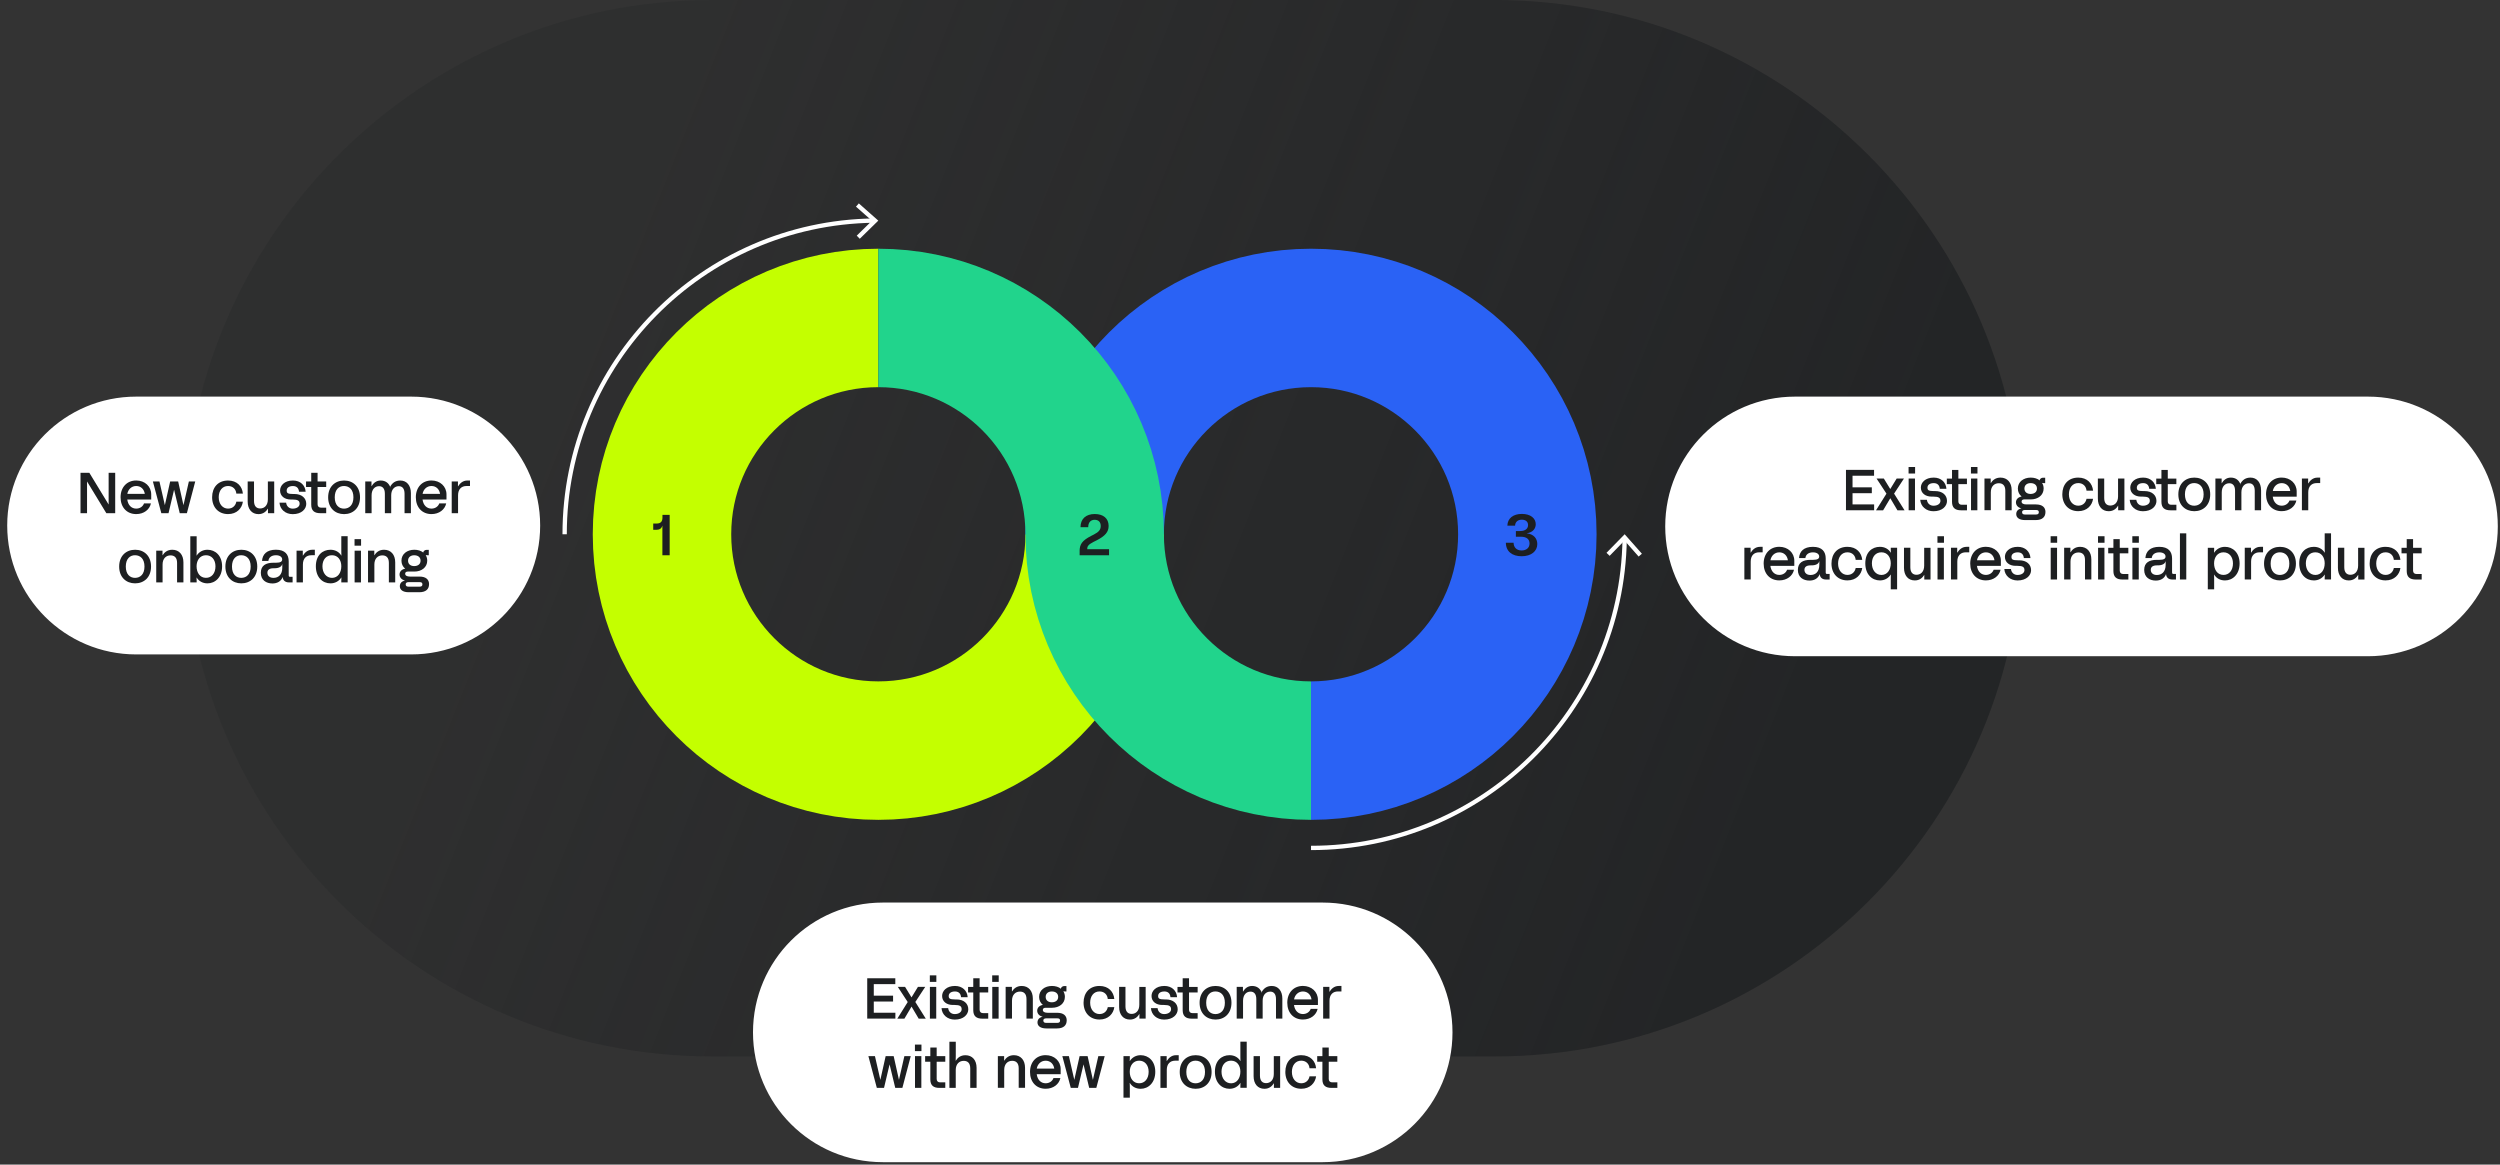 <?xml version="1.0" encoding="UTF-8"?>
<svg id="Layer_1" data-name="Layer 1" xmlns="http://www.w3.org/2000/svg" xmlns:xlink="http://www.w3.org/1999/xlink" viewBox="0 0 693.36 323">
  <rect x="0" y="0" width="693.36" height="323" fill="#333333" stroke="none"/>
  <defs>
    <linearGradient id="linear-gradient" x1="157.77" y1="236.42" x2="487.38" y2="105.4" gradientTransform="translate(0 324) scale(1 -1)" gradientUnits="userSpaceOnUse">
      <stop offset="0" stop-color="#1d1f21" stop-opacity=".3"/>
      <stop offset="1" stop-color="#1d1f21"/>
    </linearGradient>
    <clipPath id="clippath">
      <rect x="156" y="56.4" width="299.38" height="179.38" style="fill: none;"/>
    </clipPath>
  </defs>
  <path d="M197.5,0h217c80.91,0,146.5,65.59,146.5,146.5h0c0,80.91-65.59,146.5-146.5,146.5h-217c-80.91,0-146.5-65.59-146.5-146.5h0C51,65.59,116.59,0,197.5,0Z" style="fill: url(#linear-gradient); fill-opacity: .7;"/>
  <g style="clip-path: url(#clippath);">
    <g>
      <path d="M303.6,148.18c0,33.13-26.87,60-60,60s-60-26.87-60-60,26.87-60,60-60" style="fill: none; stroke: #c4ff00; stroke-miterlimit: 10; stroke-width: 38.4px;"/>
      <path d="M303.6,148.18c0-33.13,26.87-60,60-60s60,26.87,60,60-26.87,60-60,60" style="fill: none; stroke: #2a62f5; stroke-miterlimit: 10; stroke-width: 38.4px;"/>
      <path d="M363.6,208.18c-33.13,0-60-26.87-60-60s-26.87-60-60-60" style="fill: none; stroke: #21d48c; stroke-miterlimit: 10; stroke-width: 38.4px;"/>
      <path d="M156.6,148.18c0-47.62,38.24-86.3,85.7-87" style="fill: none; stroke: #fff; stroke-miterlimit: 10; stroke-width: 1.2px;"/>
      <path d="M238.45,66.22l-.84-.86,4.22-4.14-4.43-3.91.79-.9,5.4,4.78-5.15,5.04Z" style="fill: #fff;"/>
      <path d="M450.59,149.47c-.7,47.45-39.37,85.7-86.99,85.7" style="fill: none; stroke: #fff; stroke-miterlimit: 10; stroke-width: 1.2px;"/>
      <path d="M445.56,153.32l.86.84,4.13-4.24,3.92,4.44.9-.79-4.78-5.4-5.04,5.15Z" style="fill: #fff;"/>
    </g>
  </g>
  <g>
    <path d="M37.75,110.5h76.31c19.47,0,35.25,15.78,35.25,35.25h0c0,19.47-15.78,35.25-35.25,35.25H37.75c-19.47,0-35.25-15.78-35.25-35.25h0c0-19.47,15.78-35.25,35.25-35.25Z" style="fill: #fff;"/>
    <path d="M37.75,110.5h76.31c19.47,0,35.25,15.78,35.25,35.25h0c0,19.47-15.78,35.25-35.25,35.25H37.75c-19.47,0-35.25-15.78-35.25-35.25h0c0-19.47,15.78-35.25,35.25-35.25Z" style="fill: none; stroke: #fff;"/>
  </g>
  <g>
    <path d="M244.84,250.82h122c19.61,0,35.5,15.89,35.5,35.5h0c0,19.61-15.89,35.5-35.5,35.5h-122c-19.61,0-35.5-15.89-35.5-35.5h0c0-19.61,15.89-35.5,35.5-35.5Z" style="fill: #fff;"/>
    <path d="M244.84,250.82h122c19.61,0,35.5,15.89,35.5,35.5h0c0,19.61-15.89,35.5-35.5,35.5h-122c-19.61,0-35.5-15.89-35.5-35.5h0c0-19.61,15.89-35.5,35.5-35.5Z" style="fill: none; stroke: #fff;"/>
  </g>
  <g>
    <path d="M497.84,110.5h158.91c19.61,0,35.5,15.89,35.5,35.5h0c0,19.61-15.89,35.5-35.5,35.5h-158.91c-19.61,0-35.5-15.89-35.5-35.5h0c0-19.61,15.89-35.5,35.5-35.5Z" style="fill: #fff;"/>
    <path d="M497.84,110.5h158.91c19.61,0,35.5,15.89,35.5,35.5h0c0,19.61-15.89,35.5-35.5,35.5h-158.91c-19.61,0-35.5-15.89-35.5-35.5h0c0-19.61,15.89-35.5,35.5-35.5Z" style="fill: none; stroke: #fff;"/>
  </g>
  <path d="M185.73,142.8v11.2h-2.02v-8.18h-.03c-.21.78-.78,1.12-1.65,1.12h-.86v-1.74h.93c1.15,0,1.63-.56,1.63-1.65v-.75h2Z" style="fill: #1d1f21;"/>
  <path d="M299.42,152.88c0-1.92.69-2.96,3.22-4.26l.75-.38c1.38-.7,1.89-1.36,1.89-2.35,0-1.12-.64-1.73-1.68-1.73s-1.79.67-1.79,2.05h-2.14c0-2.34,1.55-3.65,3.94-3.65s3.86,1.22,3.86,3.31c0,1.65-.94,2.77-3.28,3.97l-.9.45c-1.52.78-1.76,1.26-1.76,2.03h6.06v1.68h-8.16v-1.12Z" style="fill: #1d1f21;"/>
  <path d="M422.01,154.27c-2.61,0-4.34-1.31-4.37-3.74h2.14c.03,1.3.85,2.14,2.24,2.14,1.28,0,2.19-.72,2.19-1.94s-.88-1.87-2.37-1.87h-1.42v-1.58h1.2c1.38,0,2.18-.64,2.18-1.66s-.77-1.49-1.73-1.49c-1.06,0-1.84.59-1.87,1.66h-2.14c.05-2.03,1.6-3.26,4.03-3.26s3.84,1.23,3.84,2.86c0,1.18-.78,2.27-2.45,2.5v.03c1.86.22,2.88,1.41,2.88,2.96,0,2-1.68,3.39-4.35,3.39Z" style="fill: #1d1f21;"/>
  <g>
    <path d="M31.95,131.13v11.2h-2.46l-5.35-8.8v8.8h-1.81v-11.2h2.45l5.35,8.8v-8.8h1.82Z" style="fill: #1d1f21;"/>
    <path d="M41.94,138.55h-6.64c.21,1.57,1.17,2.51,2.48,2.51,1.02,0,1.86-.58,2.16-1.44h1.92c-.37,1.71-1.95,2.96-4.08,2.96-2.59,0-4.34-1.86-4.34-4.66s1.78-4.66,4.34-4.66c2.4,0,4.16,1.65,4.16,3.86v1.42ZM35.31,136.98h4.85c-.19-1.3-1.09-2.19-2.39-2.19s-2.24.94-2.46,2.19Z" style="fill: #1d1f21;"/>
    <path d="M54.15,133.53l-2.32,8.8h-1.98l-1.57-6.51-1.54,6.51h-2l-2.34-8.8h1.82l1.5,6.58,1.47-6.58h2.22l1.47,6.58,1.5-6.58h1.75Z" style="fill: #1d1f21;"/>
    <path d="M58.83,137.91c0-2.74,1.65-4.64,4.42-4.64,2.53,0,3.92,1.63,4.11,3.62h-1.82c-.08-1.12-.88-2.1-2.29-2.1-1.6,0-2.59,1.3-2.59,3.12,0,1.94,1.14,3.15,2.59,3.15s2.16-1.06,2.29-1.92h1.82c-.24,1.81-1.66,3.44-4.11,3.44-2.64,0-4.42-1.86-4.42-4.67Z" style="fill: #1d1f21;"/>
    <path d="M68.69,139.08v-5.55h1.76v5.41c0,1.52.75,2.08,1.71,2.08,1.18,0,2.13-.86,2.13-2.53v-4.96h1.76v8.8h-1.73v-1.26h-.03c-.43.72-1.22,1.52-2.59,1.52-1.87,0-3.01-1.38-3.01-3.5Z" style="fill: #1d1f21;"/>
    <path d="M77.52,139.42h1.84c.1.96.8,1.65,1.82,1.65,1.15,0,1.92-.58,1.92-1.33,0-.85-.46-1.2-1.98-1.2h-.48c-1.65,0-2.96-.91-2.96-2.5,0-1.36,1.18-2.77,3.57-2.77,2.08,0,3.39,1.33,3.52,3.11h-1.84c-.08-1.01-.67-1.58-1.68-1.58-1.14,0-1.74.53-1.74,1.25s.3.95,1.82.96h.34c1.98,0,3.27,1.1,3.27,2.74,0,1.42-1.28,2.85-3.75,2.85-2.05,0-3.55-1.34-3.67-3.17Z" style="fill: #1d1f21;"/>
    <path d="M88.08,135.06v4.8c0,.59.37.93.9.93h1.49v1.54h-1.65c-1.63,0-2.5-.7-2.5-2.35v-4.91h-1.44v-1.54h1.44v-2.4h1.76v2.4h2.39v1.54h-2.39Z" style="fill: #1d1f21;"/>
    <path d="M91.01,137.93c0-2.99,1.95-4.66,4.42-4.66s4.42,1.67,4.42,4.66-1.95,4.66-4.42,4.66-4.42-1.68-4.42-4.66ZM98.02,137.93c0-2.15-1.15-3.12-2.59-3.14-1.44-.02-2.59.99-2.59,3.14s1.15,3.15,2.59,3.14c1.44-.02,2.59-1.01,2.59-3.14Z" style="fill: #1d1f21;"/>
    <path d="M113.96,136.78v5.55h-1.76v-5.41c0-1.46-.66-2.08-1.6-2.08-1.12,0-2.1.85-2.1,2.51v4.98h-1.76v-5.41c0-1.46-.67-2.08-1.62-2.08-1.12,0-2.06.86-2.06,2.53v4.96h-1.76v-8.8h1.73v1.31h.03c.42-.72,1.18-1.57,2.51-1.57s2.31.7,2.72,1.98l-.05-.4h.05c.54-.9,1.36-1.58,2.74-1.58,1.79,0,2.93,1.38,2.93,3.5Z" style="fill: #1d1f21;"/>
    <path d="M123.83,138.55h-6.64c.21,1.57,1.17,2.51,2.48,2.51,1.02,0,1.86-.58,2.16-1.44h1.92c-.37,1.71-1.95,2.96-4.08,2.96-2.59,0-4.34-1.86-4.34-4.66s1.78-4.66,4.34-4.66c2.4,0,4.16,1.65,4.16,3.86v1.42ZM117.2,136.98h4.85c-.19-1.3-1.09-2.19-2.39-2.19s-2.24.94-2.46,2.19Z" style="fill: #1d1f21;"/>
    <path d="M125.28,133.53h1.73v1.36h.03c.46-.75,1.26-1.62,2.56-1.62h.75v1.52h-.94c-1.44,0-2.37.88-2.37,2.58v4.96h-1.76v-8.8Z" style="fill: #1d1f21;"/>
    <path d="M33.05,157.13c0-2.99,1.95-4.66,4.42-4.66s4.42,1.67,4.42,4.66-1.95,4.66-4.42,4.66-4.42-1.68-4.42-4.66ZM40.07,157.13c0-2.15-1.15-3.12-2.59-3.14-1.44-.02-2.59.99-2.59,3.14s1.15,3.15,2.59,3.14c1.44-.02,2.59-1.01,2.59-3.14Z" style="fill: #1d1f21;"/>
    <path d="M43.34,152.73h1.73v1.26h.03c.45-.72,1.25-1.52,2.67-1.52,1.92,0,3.1,1.38,3.1,3.5v5.55h-1.76v-5.41c0-1.52-.78-2.08-1.81-2.08-1.23,0-2.21.86-2.21,2.53v4.96h-1.76v-8.8Z" style="fill: #1d1f21;"/>
    <path d="M54.51,154.09h.03c.69-1.07,1.78-1.62,3.01-1.62,2.16,0,4.05,1.62,4.05,4.61s-1.89,4.71-4.05,4.71c-1.28,0-2.37-.56-3.01-1.62h-.03c.03.37.03.64.03.98v.38h-1.76v-12.8h1.76v4.43c0,.32,0,.58-.03.93ZM59.76,157.08c0-1.86-1.06-3.1-2.66-3.09-1.63.02-2.58,1.38-2.58,3.07,0,1.79.94,3.19,2.58,3.2,1.6.02,2.66-1.28,2.66-3.19Z" style="fill: #1d1f21;"/>
    <path d="M62.51,157.13c0-2.99,1.95-4.66,4.42-4.66s4.42,1.67,4.42,4.66-1.95,4.66-4.42,4.66-4.42-1.68-4.42-4.66ZM69.52,157.13c0-2.15-1.15-3.12-2.59-3.14-1.44-.02-2.59.99-2.59,3.14s1.15,3.15,2.59,3.14c1.44-.02,2.59-1.01,2.59-3.14Z" style="fill: #1d1f21;"/>
    <path d="M81.15,159.99v1.54h-.99c-1.12,0-1.71-.62-1.76-1.52-.43,1.23-1.54,1.81-2.83,1.81-1.75,0-3.23-.93-3.23-2.96s1.41-2.79,3.51-2.79h.7c1.31,0,1.71-.35,1.71-.93,0-.7-.7-1.15-1.73-1.15-1.2,0-1.98.59-2.1,1.58h-1.76c.13-1.83,1.3-3.11,3.86-3.11s3.54,1.36,3.54,3.22v3.87c0,.29.11.43.35.43h.74ZM78.3,156.42h-.02c-.16.75-.93,1.18-2.16,1.18h-.26c-1.28,0-1.7.56-1.7,1.25s.48,1.42,1.68,1.42c1.38,0,2.45-.87,2.45-2.85v-1.01Z" style="fill: #1d1f21;"/>
    <path d="M82.25,152.73h1.73v1.36h.03c.46-.75,1.26-1.62,2.56-1.62h.75v1.52h-.94c-1.44,0-2.37.88-2.37,2.58v4.96h-1.76v-8.8Z" style="fill: #1d1f21;"/>
    <path d="M94.69,160.17h-.03c-.69,1.07-1.79,1.62-3.01,1.62-2.18,0-4.05-1.66-4.05-4.74s1.87-4.58,4.05-4.58c1.28,0,2.37.56,3.01,1.62h.03c-.03-.37-.03-.64-.03-.98v-4.39h1.76v12.8h-1.76v-.43c0-.32,0-.58.03-.93ZM94.66,157.03c0-1.7-.94-3.03-2.56-3.04s-2.67,1.22-2.67,3.06,1.06,3.23,2.67,3.22c1.62-.02,2.56-1.44,2.56-3.23Z" style="fill: #1d1f21;"/>
    <path d="M98.33,149.53h1.81v1.81h-1.81v-1.81ZM98.35,152.73h1.76v8.8h-1.76v-8.8Z" style="fill: #1d1f21;"/>
    <path d="M102.08,152.73h1.73v1.26h.03c.45-.72,1.25-1.52,2.67-1.52,1.92,0,3.1,1.38,3.1,3.5v5.55h-1.76v-5.41c0-1.52-.78-2.08-1.81-2.08-1.23,0-2.21.86-2.21,2.53v4.96h-1.76v-8.8Z" style="fill: #1d1f21;"/>
    <path d="M118.99,162.04c0,1.33-.86,2.21-2.69,2.21h-2.96c-1.6,0-2.45-.67-2.45-1.65,0-.77.42-1.36,1.44-1.6-1.04-.22-1.52-.94-1.52-1.68s.53-1.42,1.57-1.6c-.66-.53-1.04-1.3-1.04-2.22,0-1.86,1.57-3.03,3.57-3.03.98,0,1.84.27,2.48.77h.02c-.05-.35.43-.74.85-.74h.66v1.5h-.32c-.14,0-.34-.02-.54-.05.27.43.43.94.43,1.54,0,1.86-1.58,3.03-3.57,3.03h-1.81c-.46,0-.74.22-.74.59,0,.5.46.8,1.34.8h2.63c1.79,0,2.66.82,2.66,2.13ZM117.15,162.04c0-.46-.27-.59-.85-.59h-2.96c-.51,0-.83.19-.83.59,0,.5.3.67.82.67h3.01c.56,0,.82-.19.82-.67ZM112.91,157.67h-.11.11ZM113.17,155.5c0,.99.75,1.52,1.74,1.5.98-.02,1.73-.51,1.73-1.5s-.75-1.49-1.73-1.5c-.99-.02-1.74.53-1.74,1.5Z" style="fill: #1d1f21;"/>
  </g>
  <g>
    <path d="M240.52,271.31h7.79v1.63h-5.97v3.2h5.35v1.63h-5.35v3.11h5.99v1.63h-7.81v-11.2Z" style="fill: #1d1f21;"/>
    <path d="M251.74,277.89l-2.74-4.18h2.02l1.78,2.91,1.78-2.91h2.02l-2.74,4.18,2.9,4.63h-1.97l-1.98-3.35-1.98,3.35h-1.97l2.9-4.63Z" style="fill: #1d1f21;"/>
    <path d="M257.88,270.51h1.81v1.81h-1.81v-1.81ZM257.9,273.71h1.76v8.8h-1.76v-8.8Z" style="fill: #1d1f21;"/>
    <path d="M261.13,279.6h1.84c.1.96.8,1.65,1.82,1.65,1.15,0,1.92-.58,1.92-1.33,0-.85-.46-1.2-1.98-1.2h-.48c-1.65,0-2.96-.91-2.96-2.5,0-1.36,1.18-2.77,3.57-2.77,2.08,0,3.39,1.33,3.52,3.11h-1.84c-.08-1.01-.67-1.58-1.68-1.58-1.14,0-1.74.53-1.74,1.25s.3.95,1.82.96h.34c1.98,0,3.27,1.1,3.27,2.74,0,1.42-1.28,2.85-3.75,2.85-2.05,0-3.55-1.34-3.67-3.17Z" style="fill: #1d1f21;"/>
    <path d="M271.69,275.25v4.8c0,.59.37.93.9.93h1.49v1.54h-1.65c-1.63,0-2.5-.7-2.5-2.35v-4.91h-1.44v-1.54h1.44v-2.4h1.76v2.4h2.39v1.54h-2.39Z" style="fill: #1d1f21;"/>
    <path d="M275.18,270.51h1.81v1.81h-1.81v-1.81ZM275.2,273.71h1.76v8.8h-1.76v-8.8Z" style="fill: #1d1f21;"/>
    <path d="M278.92,273.71h1.73v1.26h.03c.45-.72,1.25-1.52,2.67-1.52,1.92,0,3.1,1.38,3.1,3.5v5.55h-1.76v-5.41c0-1.52-.78-2.08-1.81-2.08-1.23,0-2.21.86-2.21,2.53v4.96h-1.76v-8.8Z" style="fill: #1d1f21;"/>
    <path d="M295.84,283.02c0,1.33-.86,2.21-2.69,2.21h-2.96c-1.6,0-2.45-.67-2.45-1.65,0-.77.42-1.36,1.44-1.6-1.04-.22-1.52-.94-1.52-1.68s.53-1.42,1.57-1.6c-.66-.53-1.04-1.3-1.04-2.22,0-1.86,1.57-3.03,3.57-3.03.98,0,1.84.27,2.48.77h.02c-.05-.35.43-.74.85-.74h.66v1.5h-.32c-.14,0-.34-.02-.54-.05.27.43.43.94.43,1.54,0,1.86-1.58,3.03-3.57,3.03h-1.81c-.46,0-.74.22-.74.59,0,.5.46.8,1.34.8h2.63c1.79,0,2.66.82,2.66,2.13ZM294,283.02c0-.46-.27-.59-.85-.59h-2.96c-.51,0-.83.19-.83.59,0,.5.3.67.82.67h3.01c.56,0,.82-.19.82-.67ZM289.76,278.65h-.11.11ZM290.01,276.48c0,.99.75,1.52,1.74,1.5.98-.02,1.73-.51,1.73-1.5s-.75-1.49-1.73-1.5c-.99-.02-1.74.53-1.74,1.5Z" style="fill: #1d1f21;"/>
    <path d="M300.52,278.09c0-2.74,1.65-4.64,4.42-4.64,2.53,0,3.92,1.63,4.11,3.62h-1.82c-.08-1.12-.88-2.1-2.29-2.1-1.6,0-2.59,1.3-2.59,3.12,0,1.94,1.14,3.15,2.59,3.15s2.16-1.06,2.29-1.92h1.82c-.24,1.81-1.66,3.44-4.11,3.44-2.64,0-4.42-1.86-4.42-4.67Z" style="fill: #1d1f21;"/>
    <path d="M310.38,279.26v-5.55h1.76v5.41c0,1.52.75,2.08,1.71,2.08,1.18,0,2.13-.86,2.13-2.53v-4.96h1.76v8.8h-1.73v-1.26h-.03c-.43.72-1.22,1.52-2.59,1.52-1.87,0-3.01-1.38-3.01-3.5Z" style="fill: #1d1f21;"/>
    <path d="M319.21,279.6h1.84c.1.96.8,1.65,1.82,1.65,1.15,0,1.92-.58,1.92-1.33,0-.85-.46-1.2-1.98-1.2h-.48c-1.65,0-2.96-.91-2.96-2.5,0-1.36,1.18-2.77,3.57-2.77,2.08,0,3.39,1.33,3.52,3.11h-1.84c-.08-1.01-.67-1.58-1.68-1.58-1.14,0-1.74.53-1.74,1.25s.3.95,1.82.96h.34c1.98,0,3.27,1.1,3.27,2.74,0,1.42-1.28,2.85-3.75,2.85-2.05,0-3.55-1.34-3.67-3.17Z" style="fill: #1d1f21;"/>
    <path d="M329.77,275.25v4.8c0,.59.37.93.9.93h1.49v1.54h-1.65c-1.63,0-2.5-.7-2.5-2.35v-4.91h-1.44v-1.54h1.44v-2.4h1.76v2.4h2.39v1.54h-2.39Z" style="fill: #1d1f21;"/>
    <path d="M332.7,278.11c0-2.99,1.95-4.66,4.42-4.66s4.42,1.67,4.42,4.66-1.95,4.66-4.42,4.66-4.42-1.68-4.42-4.66ZM339.71,278.11c0-2.15-1.15-3.12-2.59-3.14s-2.59.99-2.59,3.14,1.15,3.15,2.59,3.14c1.44-.02,2.59-1.01,2.59-3.14Z" style="fill: #1d1f21;"/>
    <path d="M355.65,276.96v5.55h-1.76v-5.41c0-1.46-.66-2.08-1.6-2.08-1.12,0-2.1.85-2.1,2.51v4.98h-1.76v-5.41c0-1.46-.67-2.08-1.62-2.08-1.12,0-2.06.86-2.06,2.53v4.96h-1.76v-8.8h1.73v1.31h.03c.42-.72,1.18-1.57,2.51-1.57s2.31.7,2.72,1.98l-.05-.4h.05c.54-.9,1.36-1.58,2.74-1.58,1.79,0,2.93,1.38,2.93,3.5Z" style="fill: #1d1f21;"/>
    <path d="M365.52,278.73h-6.64c.21,1.57,1.17,2.51,2.48,2.51,1.02,0,1.86-.58,2.16-1.44h1.92c-.37,1.71-1.95,2.96-4.08,2.96-2.59,0-4.34-1.86-4.34-4.66s1.78-4.66,4.34-4.66c2.4,0,4.16,1.65,4.16,3.86v1.42ZM358.89,277.17h4.85c-.19-1.3-1.09-2.19-2.38-2.19s-2.24.94-2.46,2.19Z" style="fill: #1d1f21;"/>
    <path d="M366.97,273.71h1.73v1.36h.03c.46-.75,1.26-1.62,2.56-1.62h.75v1.52h-.94c-1.44,0-2.37.88-2.37,2.58v4.96h-1.76v-8.8Z" style="fill: #1d1f21;"/>
    <path d="M252.59,292.91l-2.32,8.8h-1.98l-1.57-6.51-1.54,6.51h-2l-2.34-8.8h1.82l1.5,6.58,1.47-6.58h2.22l1.47,6.58,1.5-6.58h1.75Z" style="fill: #1d1f21;"/>
    <path d="M253.75,289.71h1.81v1.81h-1.81v-1.81ZM253.77,292.91h1.76v8.8h-1.76v-8.8Z" style="fill: #1d1f21;"/>
    <path d="M259.78,294.45v4.8c0,.59.37.93.9.93h1.49v1.54h-1.65c-1.63,0-2.5-.7-2.5-2.35v-4.91h-1.44v-1.54h1.44v-2.4h1.76v2.4h2.39v1.54h-2.39Z" style="fill: #1d1f21;"/>
    <path d="M263.32,288.91h1.76v3.97c0,.4,0,.71-.03,1.3h.03c.45-.72,1.25-1.52,2.67-1.52,1.92,0,3.1,1.38,3.1,3.5v5.55h-1.76v-5.41c0-1.52-.78-2.08-1.81-2.08-1.23,0-2.21.86-2.21,2.53v4.96h-1.76v-12.8Z" style="fill: #1d1f21;"/>
    <path d="M276.76,292.91h1.73v1.26h.03c.45-.72,1.25-1.52,2.67-1.52,1.92,0,3.1,1.38,3.1,3.5v5.55h-1.76v-5.41c0-1.52-.78-2.08-1.81-2.08-1.23,0-2.21.86-2.21,2.53v4.96h-1.76v-8.8Z" style="fill: #1d1f21;"/>
    <path d="M294.17,297.93h-6.64c.21,1.57,1.17,2.51,2.48,2.51,1.02,0,1.86-.58,2.16-1.44h1.92c-.37,1.71-1.95,2.96-4.08,2.96-2.59,0-4.34-1.86-4.34-4.66s1.78-4.66,4.34-4.66c2.4,0,4.16,1.65,4.16,3.86v1.42ZM287.54,296.37h4.85c-.19-1.3-1.09-2.19-2.39-2.19s-2.24.94-2.46,2.19Z" style="fill: #1d1f21;"/>
    <path d="M306.38,292.91l-2.32,8.8h-1.98l-1.57-6.51-1.54,6.51h-2l-2.34-8.8h1.82l1.5,6.58,1.47-6.58h2.22l1.47,6.58,1.5-6.58h1.75Z" style="fill: #1d1f21;"/>
    <path d="M313.32,294.27h.03c.69-1.07,1.78-1.62,3.01-1.62,2.16,0,4.05,1.62,4.05,4.61s-1.89,4.71-4.05,4.71c-1.28,0-2.37-.56-3.01-1.62h-.03c.03.37.03.64.03.98v3.1h-1.76v-11.52h1.76v.43c0,.32,0,.58-.03.93ZM318.57,297.26c0-1.86-1.06-3.1-2.66-3.09-1.63.02-2.58,1.38-2.58,3.07,0,1.79.94,3.19,2.58,3.2,1.6.02,2.66-1.28,2.66-3.19Z" style="fill: #1d1f21;"/>
    <path d="M321.84,292.91h1.73v1.36h.03c.46-.75,1.26-1.62,2.56-1.62h.75v1.52h-.94c-1.44,0-2.37.88-2.37,2.58v4.96h-1.76v-8.8Z" style="fill: #1d1f21;"/>
    <path d="M327.19,297.31c0-2.99,1.95-4.66,4.42-4.66s4.42,1.67,4.42,4.66-1.95,4.66-4.42,4.66-4.42-1.68-4.42-4.66ZM334.2,297.31c0-2.15-1.15-3.12-2.59-3.14-1.44-.02-2.59.99-2.59,3.14s1.15,3.15,2.59,3.14c1.44-.02,2.59-1.01,2.59-3.14Z" style="fill: #1d1f21;"/>
    <path d="M344.04,300.35h-.03c-.69,1.07-1.79,1.62-3.01,1.62-2.18,0-4.05-1.66-4.05-4.74s1.87-4.58,4.05-4.58c1.28,0,2.37.56,3.01,1.62h.03c-.03-.37-.03-.64-.03-.98v-4.39h1.76v12.8h-1.76v-.43c0-.32,0-.58.03-.93ZM344.01,297.21c0-1.7-.94-3.03-2.56-3.04-1.62-.02-2.67,1.22-2.67,3.06s1.06,3.23,2.67,3.22c1.62-.02,2.56-1.44,2.56-3.23Z" style="fill: #1d1f21;"/>
    <path d="M347.68,298.46v-5.55h1.76v5.41c0,1.52.75,2.08,1.71,2.08,1.18,0,2.13-.86,2.13-2.53v-4.96h1.76v8.8h-1.73v-1.26h-.03c-.43.72-1.22,1.52-2.59,1.52-1.87,0-3.01-1.38-3.01-3.5Z" style="fill: #1d1f21;"/>
    <path d="M356.48,297.29c0-2.74,1.65-4.64,4.42-4.64,2.53,0,3.92,1.63,4.11,3.62h-1.83c-.08-1.12-.88-2.1-2.29-2.1-1.6,0-2.59,1.3-2.59,3.12,0,1.94,1.14,3.15,2.59,3.15s2.16-1.06,2.29-1.92h1.83c-.24,1.81-1.67,3.44-4.11,3.44-2.64,0-4.42-1.86-4.42-4.67Z" style="fill: #1d1f21;"/>
    <path d="M368.52,294.45v4.8c0,.59.37.93.9.93h1.49v1.54h-1.65c-1.63,0-2.5-.7-2.5-2.35v-4.91h-1.44v-1.54h1.44v-2.4h1.76v2.4h2.38v1.54h-2.38Z" style="fill: #1d1f21;"/>
  </g>
  <g>
    <path d="M511.97,130.32h7.79v1.63h-5.97v3.2h5.35v1.63h-5.35v3.11h5.99v1.63h-7.81v-11.2Z" style="fill: #1d1f21;"/>
    <path d="M523.19,136.9l-2.74-4.18h2.02l1.78,2.91,1.78-2.91h2.02l-2.74,4.18,2.9,4.63h-1.97l-1.98-3.35-1.99,3.35h-1.97l2.9-4.63Z" style="fill: #1d1f21;"/>
    <path d="M529.33,129.52h1.81v1.81h-1.81v-1.81ZM529.35,132.72h1.76v8.8h-1.76v-8.8Z" style="fill: #1d1f21;"/>
    <path d="M532.58,138.61h1.84c.1.96.8,1.65,1.83,1.65,1.15,0,1.92-.58,1.92-1.33,0-.85-.46-1.2-1.99-1.2h-.48c-1.65,0-2.96-.91-2.96-2.5,0-1.36,1.18-2.77,3.57-2.77,2.08,0,3.39,1.33,3.52,3.11h-1.84c-.08-1.01-.67-1.58-1.68-1.58-1.14,0-1.74.53-1.74,1.25s.3.95,1.82.96h.34c1.98,0,3.26,1.1,3.26,2.74,0,1.42-1.28,2.85-3.75,2.85-2.05,0-3.55-1.34-3.67-3.17Z" style="fill: #1d1f21;"/>
    <path d="M543.14,134.26v4.8c0,.59.37.93.9.93h1.49v1.54h-1.65c-1.63,0-2.5-.7-2.5-2.35v-4.91h-1.44v-1.54h1.44v-2.4h1.76v2.4h2.38v1.54h-2.38Z" style="fill: #1d1f21;"/>
    <path d="M546.63,129.52h1.81v1.81h-1.81v-1.81ZM546.65,132.72h1.76v8.8h-1.76v-8.8Z" style="fill: #1d1f21;"/>
    <path d="M550.38,132.72h1.73v1.26h.03c.45-.72,1.25-1.52,2.67-1.52,1.92,0,3.11,1.38,3.11,3.5v5.55h-1.76v-5.41c0-1.52-.78-2.08-1.81-2.08-1.23,0-2.21.86-2.21,2.53v4.96h-1.76v-8.8Z" style="fill: #1d1f21;"/>
    <path d="M567.29,142.03c0,1.33-.86,2.21-2.69,2.21h-2.96c-1.6,0-2.45-.67-2.45-1.65,0-.77.42-1.36,1.44-1.6-1.04-.22-1.52-.94-1.52-1.68s.53-1.42,1.57-1.6c-.66-.53-1.04-1.3-1.04-2.22,0-1.86,1.57-3.03,3.57-3.03.98,0,1.84.27,2.48.77h.02c-.05-.35.43-.74.85-.74h.66v1.5h-.32c-.14,0-.34-.02-.54-.05.27.43.43.94.43,1.54,0,1.86-1.58,3.03-3.57,3.03h-1.81c-.46,0-.74.22-.74.59,0,.5.46.8,1.34.8h2.63c1.79,0,2.66.82,2.66,2.13ZM565.45,142.03c0-.46-.27-.59-.85-.59h-2.96c-.51,0-.83.19-.83.59,0,.5.3.67.82.67h3.01c.56,0,.82-.19.82-.67ZM561.21,137.66h-.11.11ZM561.46,135.49c0,.99.75,1.52,1.75,1.5.98-.02,1.73-.51,1.73-1.5s-.75-1.49-1.73-1.5c-.99-.02-1.75.53-1.75,1.5Z" style="fill: #1d1f21;"/>
    <path d="M571.97,137.1c0-2.74,1.65-4.64,4.42-4.64,2.53,0,3.92,1.63,4.11,3.62h-1.82c-.08-1.12-.88-2.1-2.29-2.1-1.6,0-2.59,1.3-2.59,3.12,0,1.94,1.14,3.15,2.59,3.15s2.16-1.06,2.29-1.92h1.82c-.24,1.81-1.66,3.44-4.11,3.44-2.64,0-4.42-1.86-4.42-4.67Z" style="fill: #1d1f21;"/>
    <path d="M581.83,138.27v-5.55h1.76v5.41c0,1.52.75,2.08,1.71,2.08,1.18,0,2.13-.86,2.13-2.53v-4.96h1.76v8.8h-1.73v-1.26h-.03c-.43.72-1.22,1.52-2.59,1.52-1.87,0-3.01-1.38-3.01-3.5Z" style="fill: #1d1f21;"/>
    <path d="M590.66,138.61h1.84c.1.96.8,1.65,1.82,1.65,1.15,0,1.92-.58,1.92-1.33,0-.85-.46-1.2-1.98-1.2h-.48c-1.65,0-2.96-.91-2.96-2.5,0-1.36,1.18-2.77,3.57-2.77,2.08,0,3.39,1.33,3.52,3.11h-1.84c-.08-1.01-.67-1.58-1.68-1.58-1.14,0-1.75.53-1.75,1.25s.3.95,1.83.96h.34c1.98,0,3.27,1.1,3.27,2.74,0,1.42-1.28,2.85-3.75,2.85-2.05,0-3.55-1.34-3.67-3.17Z" style="fill: #1d1f21;"/>
    <path d="M601.22,134.26v4.8c0,.59.37.93.9.93h1.49v1.54h-1.65c-1.63,0-2.5-.7-2.5-2.35v-4.91h-1.44v-1.54h1.44v-2.4h1.76v2.4h2.38v1.54h-2.38Z" style="fill: #1d1f21;"/>
    <path d="M604.15,137.12c0-2.99,1.95-4.66,4.42-4.66s4.42,1.67,4.42,4.66-1.95,4.66-4.42,4.66-4.42-1.68-4.42-4.66ZM611.16,137.12c0-2.15-1.15-3.12-2.59-3.14s-2.59.99-2.59,3.14,1.15,3.15,2.59,3.14c1.44-.02,2.59-1.01,2.59-3.14Z" style="fill: #1d1f21;"/>
    <path d="M627.1,135.97v5.55h-1.76v-5.41c0-1.46-.66-2.08-1.6-2.08-1.12,0-2.1.85-2.1,2.51v4.98h-1.76v-5.41c0-1.46-.67-2.08-1.62-2.08-1.12,0-2.07.86-2.07,2.53v4.96h-1.76v-8.8h1.73v1.31h.03c.42-.72,1.18-1.57,2.51-1.57s2.3.7,2.72,1.98l-.05-.4h.05c.54-.9,1.36-1.58,2.74-1.58,1.79,0,2.93,1.38,2.93,3.5Z" style="fill: #1d1f21;"/>
    <path d="M636.97,137.74h-6.64c.21,1.57,1.17,2.51,2.48,2.51,1.02,0,1.86-.58,2.16-1.44h1.92c-.37,1.71-1.95,2.96-4.08,2.96-2.59,0-4.34-1.86-4.34-4.66s1.78-4.66,4.34-4.66c2.4,0,4.16,1.65,4.16,3.86v1.42ZM630.34,136.18h4.85c-.19-1.3-1.09-2.19-2.38-2.19s-2.24.94-2.46,2.19Z" style="fill: #1d1f21;"/>
    <path d="M638.42,132.72h1.73v1.36h.03c.46-.75,1.26-1.62,2.56-1.62h.75v1.52h-.94c-1.44,0-2.37.88-2.37,2.58v4.96h-1.76v-8.8Z" style="fill: #1d1f21;"/>
    <path d="M483.79,151.92h1.73v1.36h.03c.46-.75,1.26-1.62,2.56-1.62h.75v1.52h-.94c-1.44,0-2.37.88-2.37,2.58v4.96h-1.76v-8.8Z" style="fill: #1d1f21;"/>
    <path d="M497.64,156.94h-6.64c.21,1.57,1.17,2.51,2.48,2.51,1.02,0,1.86-.58,2.16-1.44h1.92c-.37,1.71-1.95,2.96-4.08,2.96-2.59,0-4.34-1.86-4.34-4.66s1.78-4.66,4.34-4.66c2.4,0,4.16,1.65,4.16,3.86v1.42ZM491.01,155.38h4.85c-.19-1.3-1.09-2.19-2.38-2.19s-2.24.94-2.46,2.19Z" style="fill: #1d1f21;"/>
    <path d="M507.44,159.19v1.54h-.99c-1.12,0-1.71-.62-1.76-1.52-.43,1.23-1.54,1.81-2.83,1.81-1.75,0-3.23-.93-3.23-2.96s1.41-2.79,3.5-2.79h.7c1.31,0,1.71-.35,1.71-.93,0-.7-.7-1.15-1.73-1.15-1.2,0-1.98.59-2.1,1.58h-1.76c.13-1.83,1.3-3.11,3.86-3.11s3.54,1.36,3.54,3.22v3.87c0,.29.11.43.35.43h.74ZM504.59,155.62h-.02c-.16.75-.93,1.18-2.16,1.18h-.26c-1.28,0-1.7.56-1.7,1.25s.48,1.42,1.68,1.42c1.38,0,2.45-.87,2.45-2.85v-1.01Z" style="fill: #1d1f21;"/>
    <path d="M507.95,156.3c0-2.74,1.65-4.64,4.42-4.64,2.53,0,3.92,1.63,4.11,3.62h-1.82c-.08-1.12-.88-2.1-2.29-2.1-1.6,0-2.59,1.3-2.59,3.12,0,1.94,1.14,3.15,2.59,3.15s2.16-1.06,2.29-1.92h1.82c-.24,1.81-1.66,3.44-4.11,3.44-2.64,0-4.42-1.86-4.42-4.67Z" style="fill: #1d1f21;"/>
    <path d="M524.39,151.92h1.76v11.52h-1.76v-3.15c0-.32,0-.58.03-.93h-.03c-.69,1.07-1.79,1.62-3.01,1.62-2.18,0-4.05-1.66-4.05-4.74s1.87-4.58,4.05-4.58c1.28,0,2.37.56,3.01,1.62h.03c-.03-.37-.03-.64-.03-.98v-.38ZM524.39,156.22c0-1.7-.94-3.03-2.56-3.04-1.62-.02-2.67,1.22-2.67,3.06s1.06,3.23,2.67,3.22c1.62-.02,2.56-1.44,2.56-3.23Z" style="fill: #1d1f21;"/>
    <path d="M528.06,157.47v-5.55h1.76v5.41c0,1.52.75,2.08,1.71,2.08,1.18,0,2.13-.86,2.13-2.53v-4.96h1.76v8.8h-1.73v-1.26h-.03c-.43.72-1.22,1.52-2.59,1.52-1.87,0-3.01-1.38-3.01-3.5Z" style="fill: #1d1f21;"/>
    <path d="M537.34,148.72h1.81v1.81h-1.81v-1.81ZM537.36,151.92h1.76v8.8h-1.76v-8.8Z" style="fill: #1d1f21;"/>
    <path d="M541.09,151.92h1.73v1.36h.03c.46-.75,1.26-1.62,2.56-1.62h.75v1.52h-.94c-1.44,0-2.37.88-2.37,2.58v4.96h-1.76v-8.8Z" style="fill: #1d1f21;"/>
    <path d="M554.93,156.94h-6.64c.21,1.57,1.17,2.51,2.48,2.51,1.02,0,1.86-.58,2.16-1.44h1.92c-.37,1.71-1.95,2.96-4.08,2.96-2.59,0-4.34-1.86-4.34-4.66s1.78-4.66,4.34-4.66c2.4,0,4.16,1.65,4.16,3.86v1.42ZM548.3,155.38h4.85c-.19-1.3-1.09-2.19-2.38-2.19s-2.24.94-2.46,2.19Z" style="fill: #1d1f21;"/>
    <path d="M555.89,157.81h1.84c.1.96.8,1.65,1.82,1.65,1.15,0,1.92-.58,1.92-1.33,0-.85-.46-1.2-1.98-1.2h-.48c-1.65,0-2.96-.91-2.96-2.5,0-1.36,1.18-2.77,3.57-2.77,2.08,0,3.39,1.33,3.52,3.11h-1.84c-.08-1.01-.67-1.58-1.68-1.58-1.14,0-1.75.53-1.75,1.25s.3.95,1.83.96h.34c1.98,0,3.27,1.1,3.27,2.74,0,1.42-1.28,2.85-3.75,2.85-2.05,0-3.55-1.34-3.67-3.17Z" style="fill: #1d1f21;"/>
    <path d="M568.73,148.72h1.81v1.81h-1.81v-1.81ZM568.75,151.92h1.76v8.8h-1.76v-8.8Z" style="fill: #1d1f21;"/>
    <path d="M572.48,151.92h1.73v1.26h.03c.45-.72,1.25-1.52,2.67-1.52,1.92,0,3.11,1.38,3.11,3.5v5.55h-1.76v-5.41c0-1.52-.78-2.08-1.81-2.08-1.23,0-2.21.86-2.21,2.53v4.96h-1.76v-8.8Z" style="fill: #1d1f21;"/>
    <path d="M581.87,148.72h1.81v1.81h-1.81v-1.81ZM581.89,151.92h1.76v8.8h-1.76v-8.8Z" style="fill: #1d1f21;"/>
    <path d="M587.9,153.46v4.8c0,.59.37.93.9.93h1.49v1.54h-1.65c-1.63,0-2.5-.7-2.5-2.35v-4.91h-1.44v-1.54h1.44v-2.4h1.76v2.4h2.38v1.54h-2.38Z" style="fill: #1d1f21;"/>
    <path d="M591.39,148.72h1.81v1.81h-1.81v-1.81ZM591.41,151.92h1.76v8.8h-1.76v-8.8Z" style="fill: #1d1f21;"/>
    <path d="M603.49,159.19v1.54h-.99c-1.12,0-1.71-.62-1.76-1.52-.43,1.23-1.54,1.81-2.83,1.81-1.75,0-3.23-.93-3.23-2.96s1.41-2.79,3.51-2.79h.7c1.31,0,1.71-.35,1.71-.93,0-.7-.7-1.15-1.73-1.15-1.2,0-1.99.59-2.1,1.58h-1.76c.13-1.83,1.3-3.11,3.86-3.11s3.54,1.36,3.54,3.22v3.87c0,.29.11.43.35.43h.74ZM600.64,155.62h-.02c-.16.75-.93,1.18-2.16,1.18h-.26c-1.28,0-1.7.56-1.7,1.25s.48,1.42,1.68,1.42c1.38,0,2.45-.87,2.45-2.85v-1.01Z" style="fill: #1d1f21;"/>
    <path d="M604.59,147.92h1.76v12.8h-1.76v-12.8Z" style="fill: #1d1f21;"/>
    <path d="M614.05,153.28h.03c.69-1.07,1.78-1.62,3.01-1.62,2.16,0,4.05,1.62,4.05,4.61s-1.89,4.71-4.05,4.71c-1.28,0-2.37-.56-3.01-1.62h-.03c.03.37.03.64.03.98v3.1h-1.76v-11.52h1.76v.43c0,.32,0,.58-.03.93ZM619.3,156.27c0-1.86-1.06-3.1-2.66-3.09-1.63.02-2.58,1.38-2.58,3.07,0,1.79.94,3.19,2.58,3.2,1.6.02,2.66-1.28,2.66-3.19Z" style="fill: #1d1f21;"/>
    <path d="M622.57,151.92h1.73v1.36h.03c.46-.75,1.26-1.62,2.56-1.62h.75v1.52h-.94c-1.44,0-2.37.88-2.37,2.58v4.96h-1.76v-8.8Z" style="fill: #1d1f21;"/>
    <path d="M627.92,156.32c0-2.99,1.95-4.66,4.42-4.66s4.42,1.67,4.42,4.66-1.95,4.66-4.42,4.66-4.42-1.68-4.42-4.66ZM634.93,156.32c0-2.15-1.15-3.12-2.59-3.14s-2.59.99-2.59,3.14,1.15,3.15,2.59,3.14c1.44-.02,2.59-1.01,2.59-3.14Z" style="fill: #1d1f21;"/>
    <path d="M644.77,159.36h-.03c-.69,1.07-1.79,1.62-3.01,1.62-2.18,0-4.05-1.66-4.05-4.74s1.87-4.58,4.05-4.58c1.28,0,2.37.56,3.01,1.62h.03c-.03-.37-.03-.64-.03-.98v-4.39h1.76v12.8h-1.76v-.43c0-.32,0-.58.03-.93ZM644.74,156.22c0-1.7-.94-3.03-2.56-3.04-1.62-.02-2.67,1.22-2.67,3.06s1.06,3.23,2.67,3.22c1.62-.02,2.56-1.44,2.56-3.23Z" style="fill: #1d1f21;"/>
    <path d="M648.41,157.47v-5.55h1.76v5.41c0,1.52.75,2.08,1.71,2.08,1.18,0,2.13-.86,2.13-2.53v-4.96h1.76v8.8h-1.73v-1.26h-.03c-.43.72-1.22,1.52-2.59,1.52-1.87,0-3.01-1.38-3.01-3.5Z" style="fill: #1d1f21;"/>
    <path d="M657.21,156.3c0-2.74,1.65-4.64,4.42-4.64,2.53,0,3.92,1.63,4.11,3.62h-1.83c-.08-1.12-.88-2.1-2.29-2.1-1.6,0-2.59,1.3-2.59,3.12,0,1.94,1.14,3.15,2.59,3.15s2.16-1.06,2.29-1.92h1.83c-.24,1.81-1.67,3.44-4.11,3.44-2.64,0-4.42-1.86-4.42-4.67Z" style="fill: #1d1f21;"/>
    <path d="M669.25,153.46v4.8c0,.59.37.93.9.93h1.49v1.54h-1.65c-1.63,0-2.5-.7-2.5-2.35v-4.91h-1.44v-1.54h1.44v-2.4h1.76v2.4h2.38v1.54h-2.38Z" style="fill: #1d1f21;"/>
  </g>
</svg>